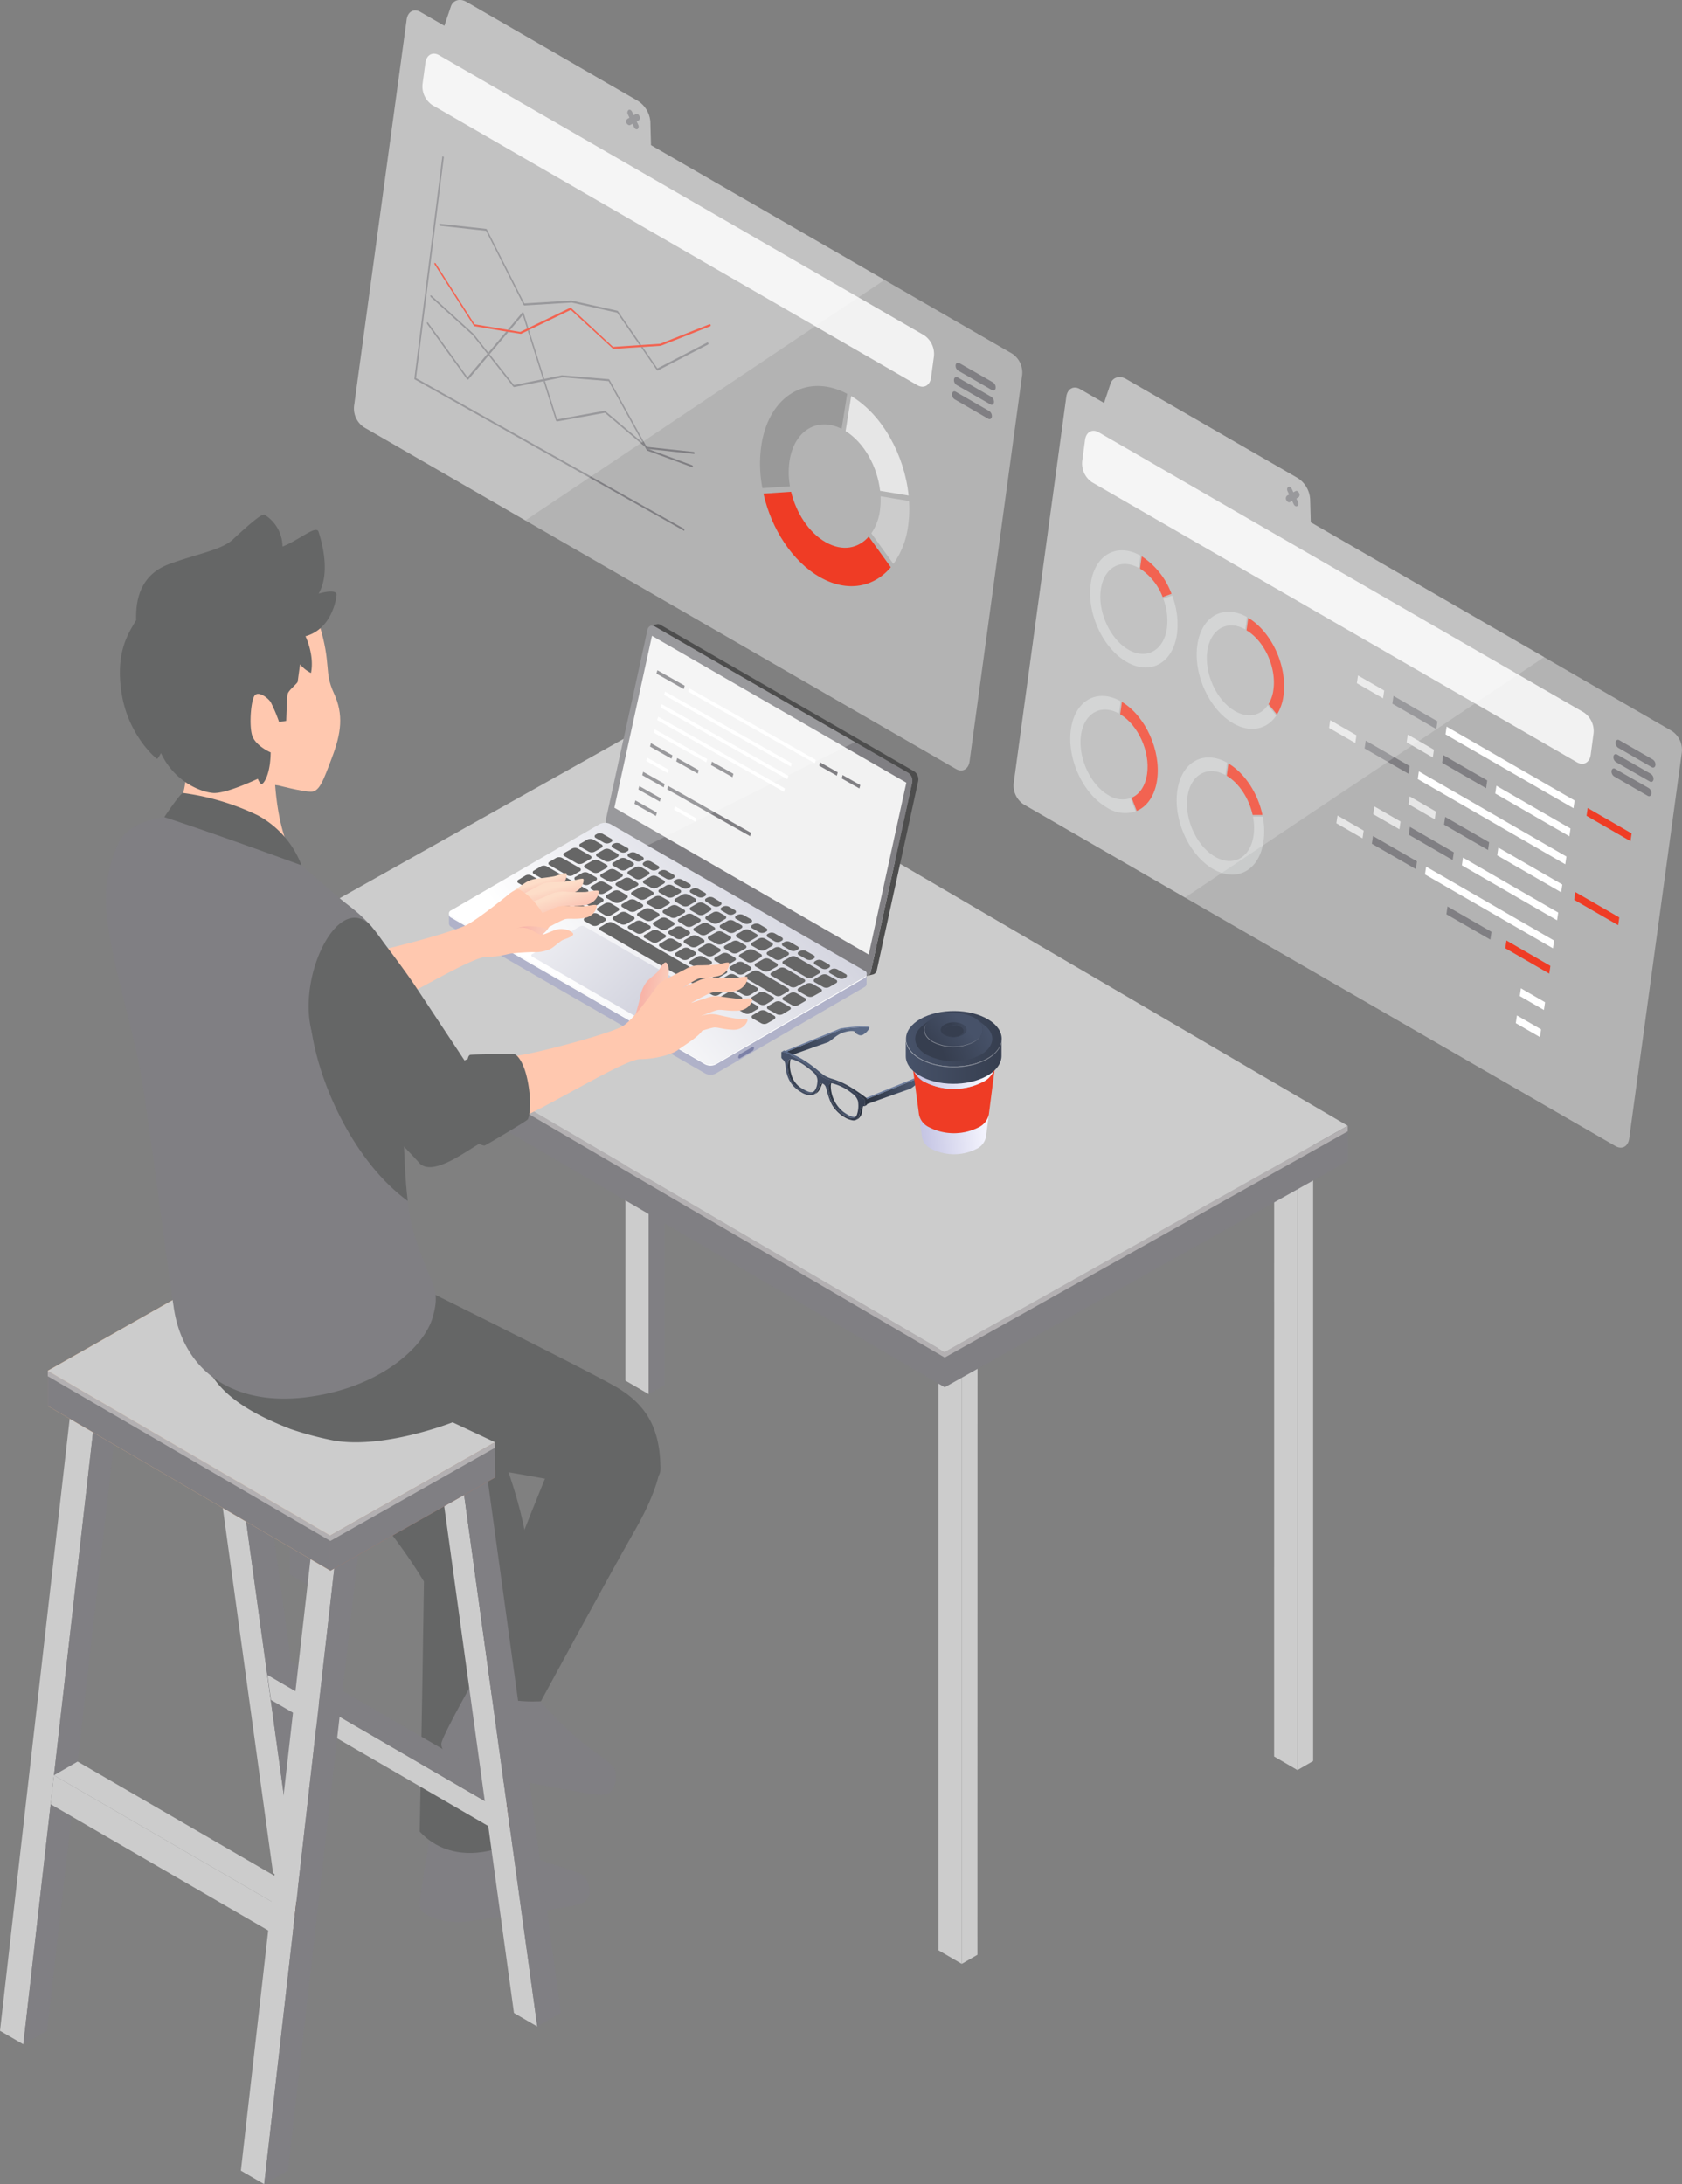 <svg xmlns="http://www.w3.org/2000/svg" xmlns:xlink="http://www.w3.org/1999/xlink" viewBox="0 0 398.02 516.83"><rect x="0" y="0" width="398.02" height="516.83" fill="#808080" stroke="none"/><defs><style>.cls-1{isolation:isolate;}.cls-2{fill:#b3b3b3;}.cls-3{fill:#ef3c25;}.cls-4{fill:#e6e6e6;}.cls-5{fill:#ccc;}.cls-6{fill:#999;}.cls-7{fill:#807f83;}.cls-8{fill:#f2f2f2;}.cls-11,.cls-49,.cls-9{fill:#fff;}.cls-9{opacity:0.2;}.cls-13,.cls-49,.cls-9{mix-blend-mode:overlay;}.cls-10{fill:#c9cbcb;}.cls-12{fill:#9c6854;}.cls-13{fill:#fffbf7;}.cls-13,.cls-49{opacity:0.4;}.cls-14{fill:#4d4d4d;}.cls-15{fill:#b0b2c9;}.cls-16{fill:#7c80a6;}.cls-17{fill:url(#linear-gradient);}.cls-18{fill:#666;}.cls-19{fill:url(#linear-gradient-2);}.cls-20{fill:#656666;}.cls-21{fill:#614135;}.cls-22{fill:#fcbb86;}.cls-23{fill:#eda468;}.cls-24{fill:#b57962;}.cls-25,.cls-26,.cls-27,.cls-28,.cls-29,.cls-30,.cls-31{fill-rule:evenodd;}.cls-25{fill:url(#linear-gradient-3);}.cls-26{fill:url(#linear-gradient-4);}.cls-27{fill:url(#linear-gradient-5);}.cls-28{fill:#ffc8af;}.cls-29{fill:url(#linear-gradient-6);}.cls-30{fill:url(#linear-gradient-7);}.cls-31{fill:url(#linear-gradient-8);}.cls-32{fill:#2c3340;}.cls-33{fill:url(#linear-gradient-9);}.cls-34{fill:url(#linear-gradient-10);}.cls-35{fill:#697a9c;}.cls-36{fill:url(#linear-gradient-11);}.cls-37{fill:url(#linear-gradient-12);}.cls-38{fill:url(#linear-gradient-13);}.cls-39{fill:url(#linear-gradient-14);}.cls-40{fill:url(#linear-gradient-15);}.cls-41{fill:url(#linear-gradient-16);}.cls-42{fill:url(#linear-gradient-17);}.cls-43{fill:url(#linear-gradient-18);}.cls-44{fill:url(#linear-gradient-19);}.cls-45{fill:url(#linear-gradient-20);}.cls-46{fill:#363e4f;}.cls-47{fill:url(#linear-gradient-21);}.cls-48{fill:url(#linear-gradient-22);}.cls-50{fill:url(#linear-gradient-23);}</style><linearGradient id="linear-gradient" x1="195.57" y1="238.52" x2="246.9" y2="197.55" gradientTransform="translate(-59.02)" gradientUnits="userSpaceOnUse"><stop offset="0" stop-color="#fff"/><stop offset="1" stop-color="#cecfdb"/></linearGradient><linearGradient id="linear-gradient-2" x1="177.06" y1="203.35" x2="215.48" y2="242.17" xlink:href="#linear-gradient"/><linearGradient id="linear-gradient-3" x1="3761.53" y1="208.89" x2="3760.55" y2="212.07" gradientTransform="matrix(-1, 0, 0, 1, 3888.64, 0)" gradientUnits="userSpaceOnUse"><stop offset="0" stop-color="#fdddc8"/><stop offset="1" stop-color="#f8b4a8"/></linearGradient><linearGradient id="linear-gradient-4" x1="3758.24" y1="210.23" x2="3756.69" y2="215.89" xlink:href="#linear-gradient-3"/><linearGradient id="linear-gradient-5" x1="3755.81" y1="211.48" x2="3753.33" y2="218.36" xlink:href="#linear-gradient-3"/><linearGradient id="linear-gradient-6" x1="3814.95" y1="232.34" x2="3832.92" y2="229.81" gradientTransform="matrix(-1, 0, 0, 1, 3888.64, 0)" gradientUnits="userSpaceOnUse"><stop offset="0" stop-color="#fbd1be"/><stop offset="1" stop-color="#f8b4a8"/></linearGradient><linearGradient id="linear-gradient-7" x1="3758.1" y1="222.41" x2="3765.44" y2="221.38" xlink:href="#linear-gradient-6"/><linearGradient id="linear-gradient-8" x1="3730.07" y1="236.01" x2="3736.48" y2="235.11" xlink:href="#linear-gradient-6"/><linearGradient id="linear-gradient-9" x1="3705.42" y1="260.63" x2="3705.76" y2="260.63" gradientTransform="matrix(-1, 0, 0, 1, 3910.4, 0)" gradientUnits="userSpaceOnUse"><stop offset="0" stop-color="#475269"/><stop offset="1" stop-color="#363e4f"/></linearGradient><linearGradient id="linear-gradient-10" x1="3688.37" y1="254.94" x2="3705.91" y2="260.32" gradientTransform="matrix(-1, 0, 0, 1, 3910.4, 0)" gradientUnits="userSpaceOnUse"><stop offset="0" stop-color="#5b6a87"/><stop offset="1" stop-color="#2c3340"/></linearGradient><linearGradient id="linear-gradient-11" x1="3724.8" y1="249.58" x2="3725.13" y2="249.58" xlink:href="#linear-gradient-9"/><linearGradient id="linear-gradient-12" x1="3707.74" y1="243.9" x2="3725.28" y2="249.27" xlink:href="#linear-gradient-10"/><linearGradient id="linear-gradient-13" x1="3717.55" y1="254.55" x2="3723.96" y2="254.55" xlink:href="#linear-gradient-10"/><linearGradient id="linear-gradient-14" x1="3707.65" y1="260.33" x2="3714.31" y2="260.33" xlink:href="#linear-gradient-10"/><linearGradient id="linear-gradient-15" x1="3723.04" y1="249.28" x2="3704.93" y2="261.13" xlink:href="#linear-gradient-10"/><linearGradient id="linear-gradient-16" x1="3719.78" y1="250.95" x2="3709.33" y2="265.42" xlink:href="#linear-gradient-9"/><linearGradient id="linear-gradient-17" x1="234.21" y1="267.36" x2="216.12" y2="268.93" gradientUnits="userSpaceOnUse"><stop offset="0" stop-color="#f7f7ff"/><stop offset="1" stop-color="#bebee0"/></linearGradient><linearGradient id="linear-gradient-18" x1="232.96" y1="252.98" x2="214.88" y2="254.54" xlink:href="#linear-gradient-17"/><linearGradient id="linear-gradient-19" x1="214.34" y1="245.8" x2="237.03" y2="245.8" gradientTransform="matrix(1, 0, 0, 1, 0, 0)" xlink:href="#linear-gradient-9"/><linearGradient id="linear-gradient-20" x1="227.62" y1="241.96" x2="220.06" y2="248.5" gradientTransform="matrix(1, 0, 0, 1, 0, 0)" xlink:href="#linear-gradient-9"/><linearGradient id="linear-gradient-21" x1="231.08" y1="241.79" x2="225.42" y2="243.73" gradientTransform="matrix(1, 0, 0, 1, 0, 0)" xlink:href="#linear-gradient-9"/><linearGradient id="linear-gradient-22" x1="233.34" y1="242.2" x2="222.2" y2="247.19" gradientTransform="matrix(1, 0, 0, 1, 0, 0)" xlink:href="#linear-gradient-9"/><linearGradient id="linear-gradient-23" x1="214.34" y1="251.11" x2="237.03" y2="251.11" gradientTransform="matrix(1, 0, 0, 1, 0, 0)" xlink:href="#linear-gradient-9"/></defs><title>developer-designer-sitting</title><g class="cls-1"><g id="Layer_2" data-name="Layer 2"><g id="OUR_WORK" data-name="OUR WORK"><path class="cls-2" d="M239.57,83.72a5.36,5.36,0,0,1,2.31,5l-12.44,91.42c-.26,1.89-1.71,2.7-3.24,1.81L86.1,101.09a5.36,5.36,0,0,1-2.31-5L96.23,4.65c.26-1.89,1.71-2.7,3.24-1.82l5.69,3.28,1.53-4.56c.51-1.52,2.16-2,3.69-1.1L151,23.92a6.43,6.43,0,0,1,2.88,4.9l.15,5.53Z"/><path class="cls-3" d="M187.2,116.37c1.2,5,4.22,9.7,8.2,11.94s7.69,1.49,10.17-1.33l5.22,7.24c-4,4.78-10.3,6-16.71,2.38-6.56-3.69-11.55-11.44-13.42-19.79Z"/><path class="cls-4" d="M201.42,93.71c7.37,4.41,12.64,14,13.59,23.55l-6.75-1.12c-.64-5.75-3.78-11.41-8.16-14.13Z"/><path class="cls-5" d="M215.11,118.55a29,29,0,0,1-.26,6.19,19.72,19.72,0,0,1-3.44,8.7l-5.22-7.24a12.34,12.34,0,0,0,2-5.2,18.38,18.38,0,0,0,.18-3.57Z"/><path class="cls-6" d="M200.47,93.18l-1.32,8.29c-5.72-2.88-11.18.39-12.31,7.53a18.76,18.76,0,0,0,.09,6.07l-6.52.44a30.48,30.48,0,0,1-.23-10.25C182,93.55,191.06,88.24,200.47,93.18Z"/><polygon class="cls-3" points="167.95 76.7 168.2 76.88 168.14 77.17 156.39 81.82 152.07 82.11 151.68 82.13 145.1 82.56 135.06 73.32 125.18 78.09 124.88 78.24 123.27 79.01 120.31 78.54 119.79 78.45 112.27 77.19 112.13 77.07 102.81 62.51 102.8 62.19 103.05 62.26 112.3 76.73 120.14 78.04 120.67 78.13 123.11 78.54 124.73 77.76 125.02 77.61 134.95 72.82 135.12 72.86 145.05 82.08 151.35 81.67 151.75 81.64 156.22 81.35 167.95 76.7"/><polygon class="cls-7" points="143.2 97.24 152.09 104.78 152.6 105.71 143.14 97.68 131.79 99.74 131.56 99.54 128.62 90.19 128.95 90.12 131.81 99.25 143.06 97.2 143.2 97.24"/><polygon class="cls-7" points="146.24 73.64 151.75 81.64 151.35 81.67 146.06 74 135.31 71.6 124.07 72.29 123.88 72.14 115.02 54.62 104.11 53.42 103.91 53.15 104.06 52.94 115.05 54.15 115.22 54.3 124.08 71.8 135.21 71.11 146.1 73.53 146.24 73.64"/><polygon class="cls-7" points="115.56 83.45 119.79 78.45 120.31 78.54 115.86 83.82 115.56 83.45"/><polygon class="cls-7" points="123.92 74.08 125.02 77.61 124.73 77.76 123.71 74.52 120.66 78.13 120.14 78.04 123.62 73.91 123.78 73.88 123.92 74.08"/><polygon class="cls-7" points="125.18 78.09 128.8 89.65 128.48 89.72 124.88 78.24 125.18 78.09"/><polygon class="cls-7" points="110.63 89.29 115.33 83.72 115.63 84.1 110.79 89.83 110.54 89.77 101.03 76.59 101.01 76.26 101.26 76.3 110.63 89.29"/><polygon class="cls-7" points="167.41 81.02 167.65 81.17 167.61 81.49 155.65 87.68 155.45 87.6 151.68 82.13 152.07 82.11 155.56 87.18 167.41 81.02"/><polygon class="cls-7" points="144.05 89.72 144.21 89.84 152.82 105.4 153.25 106.19 153.4 106.24 163.84 110.11 164.02 110.42 163.84 110.57 153.17 106.63 153.04 106.5 152.6 105.71 152.09 104.78 144.02 90.19 133.09 89.28 128.95 90.12 128.62 90.19 121.66 91.6 121.47 91.51 115.63 84.1 115.33 83.72 111.88 79.34 101.89 70.25 101.8 69.91 102.03 69.88 112.03 78.98 115.56 83.45 115.86 83.82 121.61 91.11 128.48 89.72 128.8 89.65 132.96 88.8 144.05 89.72"/><polygon class="cls-7" points="164.21 106.94 164.41 107.19 164.27 107.42 153.4 106.24 153.25 106.19 152.82 105.4 153.24 105.76 164.21 106.94"/><polygon class="cls-7" points="105.04 37.14 98.45 89.47 161.97 125.18 161.91 125.63 98.04 89.72 104.68 36.95 105.04 37.14"/><path class="cls-7" d="M148.71,29.56a.41.41,0,0,0,.45,0l.51-.27.35.77a1.05,1.05,0,0,0,.4.47.47.47,0,0,0,.47,0,.83.83,0,0,0,.14-1l-.36-.79.51-.27a.84.84,0,0,0,.14-1,1.09,1.09,0,0,0-.4-.48.5.5,0,0,0-.47,0l-.5.28-.36-.77a1,1,0,0,0-.39-.47.5.5,0,0,0-.47,0,.85.85,0,0,0-.14,1.06l.36.77-.5.28a.84.84,0,0,0-.15,1.06A1,1,0,0,0,148.71,29.56Z"/><path class="cls-8" d="M218.69,79.34,103.91,13.07c-1.54-.89-3-.08-3.24,1.8l-.68,5a5.36,5.36,0,0,0,2.31,5L217.08,91.15c1.53.88,3,.06,3.24-1.82l.68-5A5.35,5.35,0,0,0,218.69,79.34Z"/><path class="cls-7" d="M235,90.5l-8-4.59c-.4-.23-.79,0-.86.48a1.41,1.41,0,0,0,.61,1.32l8,4.6c.41.23.79,0,.85-.48A1.42,1.42,0,0,0,235,90.5Z"/><path class="cls-7" d="M234.1,97.28l-7.95-4.59c-.4-.23-.79,0-.86.48a1.41,1.41,0,0,0,.61,1.32l7.95,4.6c.41.23.79,0,.86-.48A1.42,1.42,0,0,0,234.1,97.28Z"/><path class="cls-7" d="M234.56,93.89l-7.95-4.59c-.4-.23-.79,0-.86.48a1.41,1.41,0,0,0,.61,1.32l8,4.59c.4.24.78,0,.85-.47A1.42,1.42,0,0,0,234.56,93.89Z"/><path class="cls-9" d="M154.07,34.35l-.15-5.53a6.43,6.43,0,0,0-2.88-4.9L110.38.45c-1.53-.89-3.18-.42-3.69,1.1l-1.53,4.56L99.47,2.83c-1.53-.88-3-.07-3.24,1.82L83.79,96.07a5.36,5.36,0,0,0,2.31,5l38.23,22.07,85-56.92Z"/><path class="cls-2" d="M395.67,173a5.38,5.38,0,0,1,2.31,5L385.53,269.4c-.25,1.88-1.7,2.69-3.24,1.8L242.2,190.32a5.36,5.36,0,0,1-2.32-5l12.45-91.43c.25-1.89,1.71-2.7,3.24-1.82l5.69,3.29,1.53-4.57c.51-1.51,2.15-2,3.69-1.1l40.66,23.47a6.39,6.39,0,0,1,2.87,4.9l.16,5.53Z"/><path class="cls-3" d="M270.17,131.64a18,18,0,0,1,7.05,8.87l-2.09.78a13.84,13.84,0,0,0-5.36-6.73Z"/><path class="cls-10" d="M269.87,131.47l-.39,2.92c-4.28-2.37-8.29-.08-9,5.17s2.2,11.66,6.52,14.16,8.42.2,9.14-5.11a14.66,14.66,0,0,0-.86-6.92l2.09-.77a19.05,19.05,0,0,1,1.15,9.06c-.94,6.92-6.28,9.9-11.91,6.65s-9.45-11.51-8.51-18.44S264.29,128.35,269.87,131.47Z"/><path class="cls-10" d="M265.18,165.92l-.39,2.92c-4.28-2.36-8.29-.07-9,5.18s2.2,11.66,6.52,14.15a6.09,6.09,0,0,0,5.21.7l1.22,3.12a7.92,7.92,0,0,1-6.82-.91c-5.64-3.25-9.45-11.51-8.51-18.43S259.6,162.81,265.18,165.92Z"/><path class="cls-3" d="M265.48,166.09c5.56,3.32,9.28,11.48,8.35,18.35-.52,3.8-2.36,6.39-4.84,7.45l-1.21-3.12c1.89-.81,3.28-2.81,3.67-5.71.72-5.25-2.13-11.49-6.37-14.05Z"/><path class="cls-3" d="M290.69,180.65c3.94,2.35,7,7.16,8.05,12.19h-2.32c-.84-3.83-3.13-7.47-6.13-9.27Z"/><path class="cls-10" d="M290.38,180.47l-.39,2.92c-4.27-2.35-8.28-.07-9,5.19s2.19,11.64,6.52,14.14,8.42.22,9.14-5.1a13.36,13.36,0,0,0-.15-4.36h2.31A17.67,17.67,0,0,1,299,199c-.94,6.93-6.28,9.9-11.92,6.64s-9.44-11.5-8.5-18.42S284.81,177.36,290.38,180.47Z"/><path class="cls-10" d="M295.07,146l-.39,2.92c-4.27-2.37-8.28-.07-9,5.18s2.19,11.65,6.52,14.15c3.11,1.8,6.11,1.12,7.81-1.39l2,2.46c-2.2,3.29-6.12,4.19-10.19,1.84-5.64-3.26-9.44-11.51-8.5-18.43S289.5,142.91,295.07,146Z"/><path class="cls-3" d="M295.38,146.2c5.55,3.31,9.28,11.47,8.35,18.34a11.43,11.43,0,0,1-1.55,4.54l-2-2.47a8.84,8.84,0,0,0,1.16-3.45c.72-5.25-2.13-11.5-6.37-14Z"/><polygon class="cls-3" points="375.7 191.2 375.43 193.04 385.83 199.04 386.1 197.21 375.7 191.2"/><polygon class="cls-3" points="372.78 211.08 372.51 212.92 382.92 218.93 383.18 217.09 372.78 211.08"/><polygon class="cls-3" points="356.48 222.55 356.21 224.38 366.61 230.39 366.88 228.56 356.48 222.55"/><polygon class="cls-7" points="329.75 164.67 329.48 166.51 339.88 172.52 340.15 170.68 329.75 164.67"/><polygon class="cls-4" points="321.35 159.83 321.08 161.66 327.28 165.24 327.55 163.4 321.35 159.83"/><polygon class="cls-11" points="335.75 182.52 335.49 184.35 370.4 204.51 370.67 202.68 335.75 182.52"/><polygon class="cls-7" points="341.53 178.67 341.26 180.5 351.66 186.51 351.93 184.67 341.53 178.67"/><polygon class="cls-11" points="354.1 185.93 353.83 187.76 371.37 197.89 371.64 196.05 354.1 185.93"/><polygon class="cls-11" points="342.32 171.94 342.06 173.77 372.34 191.25 372.61 189.42 342.32 171.94"/><polygon class="cls-7" points="323.18 175.26 322.91 177.1 333.31 183.1 333.58 181.27 323.18 175.26"/><polygon class="cls-4" points="333.13 173.82 332.86 175.65 339.05 179.23 339.32 177.4 333.13 173.82"/><polygon class="cls-4" points="314.78 170.41 314.51 172.25 320.71 175.82 320.98 173.99 314.78 170.41"/><polygon class="cls-7" points="324.9 197.82 324.63 199.65 335.03 205.65 335.3 203.82 324.9 197.82"/><polygon class="cls-7" points="333.63 195.67 333.36 197.51 343.75 203.51 344.02 201.68 333.63 195.67"/><polygon class="cls-7" points="341.98 193.3 341.71 195.13 352.12 201.14 352.38 199.31 341.98 193.3"/><polygon class="cls-4" points="333.58 188.45 333.31 190.29 339.51 193.87 339.78 192.03 333.58 188.45"/><polygon class="cls-11" points="354.56 200.56 354.29 202.4 369.43 211.14 369.7 209.3 354.56 200.56"/><polygon class="cls-4" points="325.22 190.82 324.96 192.66 331.15 196.23 331.42 194.4 325.22 190.82"/><polygon class="cls-11" points="346.2 202.93 345.93 204.76 368.46 217.77 368.73 215.94 346.2 202.93"/><polygon class="cls-11" points="337.47 205.07 337.2 206.91 367.49 224.4 367.75 222.56 337.47 205.07"/><polygon class="cls-7" points="342.53 214.5 342.27 216.34 352.67 222.34 352.94 220.5 342.53 214.5"/><polygon class="cls-4" points="316.5 192.97 316.23 194.8 322.42 198.38 322.69 196.54 316.5 192.97"/><polygon class="cls-11" points="359.9 233.86 359.63 235.69 365.35 238.99 365.62 237.16 359.9 233.86"/><polygon class="cls-11" points="358.96 240.28 358.69 242.11 364.41 245.41 364.68 243.58 358.96 240.28"/><path class="cls-7" d="M304.8,118.79a.45.45,0,0,0,.46,0l.5-.27.36.76a1,1,0,0,0,.4.47.45.45,0,0,0,.46,0c.28-.15.34-.63.15-1l-.36-.78.5-.28a.83.83,0,0,0,.15-1,1.07,1.07,0,0,0-.41-.47.43.43,0,0,0-.46,0l-.5.27-.36-.77a1,1,0,0,0-.4-.47.45.45,0,0,0-.46,0c-.27.15-.33.62-.14,1l.36.77-.51.28a.86.86,0,0,0-.14,1.06A1.05,1.05,0,0,0,304.8,118.79Z"/><path class="cls-8" d="M374.78,168.57,260,102.3c-1.53-.89-3-.08-3.24,1.81l-.67,5a5.35,5.35,0,0,0,2.31,5l114.78,66.27c1.53.88,3,.06,3.24-1.82l.67-5A5.32,5.32,0,0,0,374.78,168.57Z"/><path class="cls-7" d="M391.12,179.73l-7.95-4.59c-.4-.23-.79,0-.86.48a1.43,1.43,0,0,0,.61,1.33l7.95,4.59c.41.23.79,0,.86-.48A1.42,1.42,0,0,0,391.12,179.73Z"/><path class="cls-7" d="M390.2,186.51l-8-4.59c-.4-.23-.78,0-.85.48a1.4,1.4,0,0,0,.61,1.32l7.95,4.6c.41.23.79,0,.86-.48A1.44,1.44,0,0,0,390.2,186.51Z"/><path class="cls-7" d="M390.66,183.13l-8-4.6c-.41-.23-.79,0-.86.48a1.42,1.42,0,0,0,.61,1.33l8,4.59c.41.23.79,0,.86-.48A1.4,1.4,0,0,0,390.66,183.13Z"/><path class="cls-9" d="M310.17,123.58l-.16-5.53a6.39,6.39,0,0,0-2.87-4.9L266.48,89.68c-1.54-.89-3.18-.41-3.69,1.1l-1.53,4.57-5.69-3.29c-1.53-.88-3-.07-3.24,1.82l-12.45,91.43a5.36,5.36,0,0,0,2.32,5l38.23,22.07,85-56.91Z"/><g class="cls-1"><polygon class="cls-5" points="307.02 418.84 301.5 415.63 301.51 271.92 307.04 275.13 307.02 418.84"/><polygon class="cls-5" points="227.59 464.7 222.07 461.49 222.07 313.52 227.59 316.73 227.59 464.7"/><polygon class="cls-12" points="227.59 316.73 222.07 313.52 305.2 265.53 310.73 268.74 227.59 316.73"/><polygon class="cls-5" points="310.73 268.74 310.73 416.7 307.02 418.84 307.04 275.13 231.31 318.85 231.29 462.56 227.59 464.7 227.59 316.73 310.73 268.74"/></g><g class="cls-1"><polygon class="cls-5" points="153.52 329.9 148 326.69 148.01 182.98 153.53 186.19 153.52 329.9"/><polygon class="cls-7" points="74.09 375.76 68.57 372.55 68.57 224.59 74.09 227.79 74.09 375.76"/><polygon class="cls-12" points="74.09 227.79 68.57 224.59 151.7 176.59 157.22 179.8 74.09 227.79"/><polygon class="cls-7" points="157.22 179.8 157.22 327.76 153.52 329.9 153.53 186.19 77.8 229.91 77.79 373.62 74.09 375.76 74.09 227.79 157.22 179.8"/></g><polygon class="cls-7" points="59.8 224.09 59.8 232.43 223.55 328.26 223.55 319.93 59.8 224.09"/><polygon class="cls-5" points="59.8 224.09 223.55 319.93 318.93 266.4 155.18 170.56 59.8 224.09"/><polygon class="cls-7" points="223.55 319.93 223.55 328.26 318.93 274.74 318.93 266.4 223.55 319.93"/><polygon class="cls-13" points="318.93 266.4 318.93 267.7 223.55 321.23 59.8 225.39 59.8 224.09 223.55 319.93 318.93 266.4"/><path class="cls-14" d="M216.34,182.53l-60.09-34.7a1.07,1.07,0,0,0-.78-.13l-1.43.36a1,1,0,0,1,.79.13l60.09,34.69a2.29,2.29,0,0,1,.92,2.35l-9.77,44.69a1.24,1.24,0,0,1-.84,1l1.42-.36a1.23,1.23,0,0,0,.84-1l9.78-44.68A2.3,2.3,0,0,0,216.34,182.53Z"/><path class="cls-7" d="M214.92,182.88l-60.09-34.69c-.7-.41-1.44,0-1.63.87l-9.78,44.69a2.3,2.3,0,0,0,.93,2.35l60.09,34.69c.7.41,1.44,0,1.63-.87l9.77-44.69A2.29,2.29,0,0,0,214.92,182.88Z"/><polygon class="cls-8" points="154.28 150.45 145.38 191.13 205.57 225.88 214.47 185.2 154.28 150.45"/><polygon class="cls-7" points="162.02 162.25 161.8 163.05 155.34 159.4 155.56 158.6 162.02 162.25"/><polygon class="cls-7" points="198.24 182.75 198.02 183.55 193.84 181.18 194.05 180.38 198.24 182.75"/><polygon class="cls-7" points="203.58 185.77 203.36 186.57 199.18 184.2 199.39 183.4 203.58 185.77"/><polygon class="cls-11" points="167.35 179.6 167.13 180.4 154.71 173.37 154.93 172.57 167.35 179.6"/><polygon class="cls-7" points="173.55 183.1 173.33 183.9 168.25 181.03 168.46 180.23 173.55 183.1"/><polygon class="cls-7" points="159.12 178.73 158.9 179.53 153.82 176.65 154.03 175.85 159.12 178.73"/><polygon class="cls-7" points="155.44 192.27 155.22 193.08 150.14 190.2 150.35 189.4 155.44 192.27"/><polygon class="cls-7" points="156.36 188.89 156.14 189.69 151.06 186.81 151.28 186.01 156.36 188.89"/><polygon class="cls-7" points="157.28 185.5 157.06 186.31 151.98 183.43 152.19 182.63 157.28 185.5"/><polygon class="cls-11" points="158.2 182.12 157.98 182.92 152.9 180.04 153.11 179.25 158.2 182.12"/><polygon class="cls-11" points="164.81 193.67 164.59 194.47 159.51 191.59 159.72 190.79 164.81 193.67"/><polygon class="cls-7" points="177.73 197.07 177.51 197.87 157.88 186.77 158.1 185.97 177.73 197.07"/><polygon class="cls-7" points="165.34 182.25 165.12 183.05 160.03 180.17 160.25 179.37 165.34 182.25"/><polygon class="cls-11" points="185.74 186.57 185.52 187.36 155.52 170.39 155.74 169.59 185.74 186.57"/><polygon class="cls-11" points="186.55 183.58 186.33 184.38 156.33 167.41 156.55 166.61 186.55 183.58"/><polygon class="cls-11" points="187.36 180.6 187.14 181.4 157.14 164.43 157.36 163.63 187.36 180.6"/><polygon class="cls-11" points="193.05 179.81 192.83 180.61 162.84 163.64 163.05 162.84 193.05 179.81"/><path class="cls-9" d="M154.83,148.19c-.7-.41-1.44,0-1.63.87l-9.78,44.69a2.3,2.3,0,0,0,.93,2.35l7.79,4.5,50.19-25Z"/><g class="cls-1"><path class="cls-15" d="M204.55,231.15l-35.13,20.41a2.8,2.8,0,0,1-2.55,0l-60.09-34.69a.89.89,0,0,1-.53-.74c0,.81,0,1.63,0,2.44a.93.93,0,0,0,.53.75L166.86,254a2.83,2.83,0,0,0,2.55,0l35.13-20.42a.87.87,0,0,0,.52-.73c0-.82,0-1.63,0-2.45A.92.92,0,0,1,204.55,231.15Z"/><path class="cls-16" d="M178,247.77l-2.88,1.67a.91.91,0,0,0-.42.72c0,.26.19.37.42.23l2.89-1.66a.92.92,0,0,0,.41-.72C178.42,247.75,178.23,247.64,178,247.77Z"/><path class="cls-11" d="M204.55,231.15l-35.13,20.41a2.8,2.8,0,0,1-2.55,0l-60.09-34.69a.89.89,0,0,1-.53-.74v.33a.87.87,0,0,0,.52.7l60.09,34.7a2.83,2.83,0,0,0,2.55,0l35.13-20.42a.87.87,0,0,0,.52-.73v-.26A.89.89,0,0,1,204.55,231.15Z"/><path class="cls-17" d="M204.54,229.67,144.45,195a2.8,2.8,0,0,0-2.55,0l-35.13,20.41a.78.78,0,0,0,0,1.48l60.09,34.69a2.8,2.8,0,0,0,2.55,0l35.13-20.41A.78.78,0,0,0,204.54,229.67Z"/></g><path class="cls-18" d="M178.88,228.75l1.72,1a1.51,1.51,0,0,0,1.4,0l1.78-1a.44.44,0,0,0,0-.82l-1.72-1a1.57,1.57,0,0,0-1.4,0l-1.78,1A.43.43,0,0,0,178.88,228.75Z"/><path class="cls-18" d="M174.24,217.47l1.79,1a1.57,1.57,0,0,0,1.4,0l.26-.15a.43.43,0,0,0,0-.81l-1.79-1a1.57,1.57,0,0,0-1.4,0l-.26.15A.43.43,0,0,0,174.24,217.47Z"/><path class="cls-18" d="M178.05,219.68l1.58.91a1.57,1.57,0,0,0,1.4,0l.26-.15a.43.43,0,0,0,0-.81l-1.58-.92a1.59,1.59,0,0,0-1.41,0l-.26.15A.44.44,0,0,0,178.05,219.68Z"/><path class="cls-18" d="M181.66,221.76l1.65,1a1.57,1.57,0,0,0,1.4,0l.26-.15a.43.43,0,0,0,0-.81l-1.66-.95a1.51,1.51,0,0,0-1.4,0l-.26.15A.43.43,0,0,0,181.66,221.76Z"/><path class="cls-18" d="M179,221l-1.59-.92a1.57,1.57,0,0,0-1.4,0l-1.59.92a.43.43,0,0,0,0,.81l1.59.92a1.55,1.55,0,0,0,1.39,0l1.59-.92A.43.43,0,0,0,179,221Z"/><path class="cls-18" d="M182.66,223.09l-1.65-1a1.57,1.57,0,0,0-1.4,0l-1.59.93a.43.43,0,0,0,0,.81l1.65.95a1.57,1.57,0,0,0,1.4,0l1.59-.92A.43.43,0,0,0,182.66,223.09Z"/><path class="cls-18" d="M185.33,223.88l1.72,1a1.51,1.51,0,0,0,1.4,0l.26-.15a.43.43,0,0,0,0-.81l-1.72-1a1.51,1.51,0,0,0-1.4,0l-.26.15A.43.43,0,0,0,185.33,223.88Z"/><path class="cls-18" d="M171.59,224.54l1.59.92a1.57,1.57,0,0,0,1.4,0l1.78-1c.38-.22.38-.58,0-.81l-1.58-.91a1.57,1.57,0,0,0-1.4,0l-1.78,1A.43.43,0,0,0,171.59,224.54Z"/><path class="cls-18" d="M165.47,225.16l1.8,1a1.57,1.57,0,0,0,1.4,0l1.57-.92a.43.43,0,0,0,0-.81l-1.8-1a1.51,1.51,0,0,0-1.4,0l-1.57.91A.43.43,0,0,0,165.47,225.16Z"/><path class="cls-18" d="M184.82,227l1.59-.92a.43.43,0,0,0,0-.81l-1.71-1a1.51,1.51,0,0,0-1.4,0l-1.59.92a.43.43,0,0,0,0,.81l1.71,1A1.51,1.51,0,0,0,184.82,227Z"/><path class="cls-18" d="M189.08,226l1.79,1a1.54,1.54,0,0,0,1.4,0l.26-.16c.38-.22.38-.58,0-.81l-1.79-1a1.57,1.57,0,0,0-1.4,0l-.26.15A.43.43,0,0,0,189.08,226Z"/><path class="cls-18" d="M180,226.55a.44.44,0,0,0,0-.82l-1.65-.95a1.57,1.57,0,0,0-1.4,0l-1.78,1c-.39.22-.39.58,0,.81l1.65,1a1.57,1.57,0,0,0,1.4,0Z"/><path class="cls-18" d="M169.29,227.36l1.58.92a1.57,1.57,0,0,0,1.4,0l1.58-.92c.38-.22.38-.58,0-.81l-1.58-.91a1.57,1.57,0,0,0-1.4,0l-1.58.91A.43.43,0,0,0,169.29,227.36Z"/><path class="cls-18" d="M192.89,228.24l1.58.92a1.57,1.57,0,0,0,1.4,0l.26-.15c.39-.23.39-.59,0-.81l-1.58-.92a1.57,1.57,0,0,0-1.4,0l-.26.15C192.5,227.66,192.5,228,192.89,228.24Z"/><path class="cls-18" d="M163.36,228.18l1.8,1a1.57,1.57,0,0,0,1.4,0l1.64-1a.43.43,0,0,0,0-.81l-1.79-1a1.57,1.57,0,0,0-1.4,0l-1.64,1A.44.44,0,0,0,163.36,228.18Z"/><path class="cls-18" d="M172.9,229.45l1.65,1a1.54,1.54,0,0,0,1.4,0l1.57-.91c.39-.23.39-.59,0-.81l-1.65-1a1.57,1.57,0,0,0-1.4,0l-1.58.92C172.51,228.86,172.51,229.22,172.9,229.45Z"/><path class="cls-18" d="M192.24,231.27l1.59-.92a.44.44,0,0,0,0-.82l-5.4-3.11a1.51,1.51,0,0,0-1.4,0l-1.59.92a.43.43,0,0,0,0,.81l5.4,3.12A1.55,1.55,0,0,0,192.24,231.27Z"/><path class="cls-18" d="M167.18,230.38l1.58.91a1.53,1.53,0,0,0,1.41,0l1.64-.95a.43.43,0,0,0,0-.81l-1.58-.92a1.57,1.57,0,0,0-1.4,0l-1.65,1A.43.43,0,0,0,167.18,230.38Z"/><path class="cls-18" d="M200.12,230.5l-2-1.14a1.57,1.57,0,0,0-1.4,0l-.26.15a.44.44,0,0,0,0,.82l2,1.13a1.57,1.57,0,0,0,1.4,0l.26-.15A.43.43,0,0,0,200.12,230.5Z"/><path class="cls-18" d="M188.45,233.47l1.78-1a.42.42,0,0,0,0-.8l-4.43-2.56a1.56,1.56,0,0,0-1.41,0l-1.78,1a.43.43,0,0,0,0,.81l4.43,2.56A1.57,1.57,0,0,0,188.45,233.47Z"/><path class="cls-18" d="M197.82,231.84l-2-1.14a1.57,1.57,0,0,0-1.4,0l-1.59.92a.44.44,0,0,0,0,.82l2,1.13a1.57,1.57,0,0,0,1.4,0l1.59-.92A.43.43,0,0,0,197.82,231.84Z"/><path class="cls-18" d="M170.79,232.46l5.24,3a1.59,1.59,0,0,0,1.41,0l1.64-1a.43.43,0,0,0,0-.81l-5.24-3a1.51,1.51,0,0,0-1.4,0l-1.65,1A.43.43,0,0,0,170.79,232.46Z"/><path class="cls-18" d="M184.87,235.55l1.57-.91c.39-.23.39-.59,0-.81l-6.9-4a1.51,1.51,0,0,0-1.4,0l-1.57.91a.43.43,0,0,0,0,.81l6.9,4A1.51,1.51,0,0,0,184.87,235.55Z"/><path class="cls-18" d="M194.22,233.93l-2-1.14a1.57,1.57,0,0,0-1.4,0l-1.78,1a.43.43,0,0,0,0,.81l2,1.13a1.57,1.57,0,0,0,1.4,0l1.78-1A.43.43,0,0,0,194.22,233.93Z"/><path class="cls-18" d="M175.42,235.85l-1.8-1a1.51,1.51,0,0,0-1.4,0l-1.64.95a.43.43,0,0,0,0,.81l1.8,1a1.57,1.57,0,0,0,1.4,0l1.63-1A.43.43,0,0,0,175.42,235.85Z"/><path class="cls-18" d="M178.06,236.66l1.76,1a1.57,1.57,0,0,0,1.4,0l1.64-1a.43.43,0,0,0,0-.81l-1.76-1a1.56,1.56,0,0,0-1.41,0l-1.64,1A.43.43,0,0,0,178.06,236.66Z"/><path class="cls-18" d="M190.43,236.13l-2-1.14a1.59,1.59,0,0,0-1.41,0l-1.57.92a.43.43,0,0,0,0,.81l2,1.14a1.54,1.54,0,0,0,1.4,0l1.57-.91A.43.43,0,0,0,190.43,236.13Z"/><path class="cls-18" d="M186.84,238.21l-2-1.13a1.57,1.57,0,0,0-1.4,0l-1.64.95a.43.43,0,0,0,0,.82l2,1.13a1.57,1.57,0,0,0,1.4,0l1.64-1C187.23,238.8,187.23,238.44,186.84,238.21Z"/><path class="cls-18" d="M183.19,240.34l-2-1.14a1.57,1.57,0,0,0-1.4,0l-1.64,1a.43.43,0,0,0,0,.81l2,1.14a1.54,1.54,0,0,0,1.4,0l1.63-.94C183.58,240.92,183.58,240.56,183.19,240.34Z"/><path class="cls-18" d="M179.2,238l-1.75-1a1.53,1.53,0,0,0-1.41,0l-1.63.95a.43.43,0,0,0,0,.81l1.76,1a1.51,1.51,0,0,0,1.4,0l1.64-.95C179.59,238.62,179.59,238.26,179.2,238Z"/><path class="cls-18" d="M171.6,233.64l-1.43-.82a1.57,1.57,0,0,0-1.4,0l-1.63,1a.43.43,0,0,0,0,.81l1.42.82a1.59,1.59,0,0,0,1.41,0l1.63-1A.43.43,0,0,0,171.6,233.64Z"/><path class="cls-18" d="M168.15,231.65l-1.59-.91a1.51,1.51,0,0,0-1.4,0l-1.63.94a.44.44,0,0,0,0,.82l1.59.91a1.51,1.51,0,0,0,1.4,0l1.63-.95A.43.43,0,0,0,168.15,231.65Z"/><path class="cls-18" d="M151,216.79l1.8,1a1.57,1.57,0,0,0,1.4,0l1.57-.91a.44.44,0,0,0,0-.82l-1.79-1a1.59,1.59,0,0,0-1.41,0L151,216A.43.43,0,0,0,151,216.79Z"/><path class="cls-18" d="M134.1,210.47a.44.44,0,0,0,0,.82l1.8,1a1.57,1.57,0,0,0,1.4,0l1.64-1a.43.43,0,0,0,0-.81l-1.8-1a1.57,1.57,0,0,0-1.4,0Z"/><path class="cls-18" d="M130,204.69l4.18,2.41a1.57,1.57,0,0,0,1.4,0l1.58-.91a.43.43,0,0,0,0-.81L133,203a1.57,1.57,0,0,0-1.4,0l-1.57.92A.43.43,0,0,0,130,204.69Z"/><path class="cls-18" d="M133.59,202.6l2.9,1.68a1.59,1.59,0,0,0,1.41,0l1.78-1a.44.44,0,0,0,0-.82l-2.9-1.67a1.57,1.57,0,0,0-1.4,0l-1.78,1A.43.43,0,0,0,133.59,202.6Z"/><path class="cls-18" d="M128.34,208.67l-2.6-1.5a1.51,1.51,0,0,0-1.4,0l-1.63,1a.43.43,0,0,0,0,.81l2.6,1.5a1.57,1.57,0,0,0,1.4,0l1.63-1A.43.43,0,0,0,128.34,208.67Z"/><path class="cls-18" d="M145,200.58l1.79,1a1.51,1.51,0,0,0,1.4,0l.26-.15a.43.43,0,0,0,0-.81l-1.79-1a1.57,1.57,0,0,0-1.4,0l-.26.15A.43.43,0,0,0,145,200.58Z"/><path class="cls-18" d="M146.12,202l-1.79-1a1.51,1.51,0,0,0-1.4,0l-1.59.92a.43.43,0,0,0,0,.81l1.79,1a1.54,1.54,0,0,0,1.4,0l1.59-.93A.43.43,0,0,0,146.12,202Z"/><path class="cls-18" d="M140.29,203.6l-1.78,1a.43.43,0,0,0,0,.81l1.79,1a1.54,1.54,0,0,0,1.4,0l1.78-1a.43.43,0,0,0,0-.81l-1.8-1A1.57,1.57,0,0,0,140.29,203.6Z"/><path class="cls-18" d="M148.79,202.78l1.58.92a1.57,1.57,0,0,0,1.4,0l.27-.15a.44.44,0,0,0,0-.82l-1.58-.91a1.59,1.59,0,0,0-1.41,0l-.26.15A.43.43,0,0,0,148.79,202.78Z"/><path class="cls-18" d="M152.4,204.87l1.65.95a1.57,1.57,0,0,0,1.4,0l.26-.15a.43.43,0,0,0,0-.81l-1.66-1a1.57,1.57,0,0,0-1.4,0l-.26.16C152,204.28,152,204.64,152.4,204.87Z"/><path class="cls-18" d="M156.07,207l1.63.94a1.57,1.57,0,0,0,1.4,0l.26-.15a.43.43,0,0,0,0-.82l-1.63-.94a1.54,1.54,0,0,0-1.4,0l-.26.15A.43.43,0,0,0,156.07,207Z"/><path class="cls-18" d="M159.72,209.1l1.8,1a1.57,1.57,0,0,0,1.4,0l.26-.15a.43.43,0,0,0,0-.81l-1.8-1a1.57,1.57,0,0,0-1.4,0l-.26.16A.43.43,0,0,0,159.72,209.1Z"/><path class="cls-18" d="M160.87,210.51l-1.79-1a1.57,1.57,0,0,0-1.4,0l-1.59.93c-.38.22-.38.58,0,.81l1.79,1a1.57,1.57,0,0,0,1.4,0l1.59-.92A.43.43,0,0,0,160.87,210.51Z"/><path class="cls-18" d="M157.05,208.3l-1.62-.94a1.57,1.57,0,0,0-1.4,0l-1.59.93a.43.43,0,0,0,0,.81l1.63.94a1.57,1.57,0,0,0,1.4,0l1.59-.93C157.44,208.89,157.44,208.53,157.05,208.3Z"/><path class="cls-18" d="M153.41,206.2l-1.66-1a1.57,1.57,0,0,0-1.4,0l-1.59.92a.44.44,0,0,0,0,.82l1.65,1a1.57,1.57,0,0,0,1.4,0l1.59-.92A.43.43,0,0,0,153.41,206.2Z"/><path class="cls-18" d="M149.73,204.07l-1.59-.91a1.57,1.57,0,0,0-1.4,0l-1.58.92a.43.43,0,0,0,0,.81l1.58.92a1.57,1.57,0,0,0,1.4,0l1.59-.93C150.12,204.66,150.11,204.3,149.73,204.07Z"/><path class="cls-18" d="M147.09,206.72l-1.58-.92a1.57,1.57,0,0,0-1.4,0l-1.78,1a.43.43,0,0,0,0,.81l1.59.92a1.57,1.57,0,0,0,1.4,0l1.78-1A.43.43,0,0,0,147.09,206.72Z"/><path class="cls-18" d="M136.21,207.46a.43.43,0,0,0,0,.81l1.8,1a1.51,1.51,0,0,0,1.4,0l1.57-.91a.43.43,0,0,0,0-.81l-1.79-1a1.57,1.57,0,0,0-1.4,0Z"/><path class="cls-18" d="M126.36,206.81l5.72,3.31a1.57,1.57,0,0,0,1.4,0l1.65-1a.43.43,0,0,0,0-.81L129.39,205a1.57,1.57,0,0,0-1.4,0l-1.64,1A.43.43,0,0,0,126.36,206.81Z"/><path class="cls-18" d="M140,209.66a.43.43,0,0,0,0,.81l1.58.92a1.57,1.57,0,0,0,1.4,0l1.58-.92a.43.43,0,0,0,0-.81l-1.58-.91a1.51,1.51,0,0,0-1.4,0Z"/><path class="cls-18" d="M172.75,221.53l-1.8-1a1.49,1.49,0,0,0-1.39,0l-1.78,1a.43.43,0,0,0,0,.81l1.79,1a1.57,1.57,0,0,0,1.4,0l1.78-1A.43.43,0,0,0,172.75,221.53Z"/><path class="cls-18" d="M163.54,211.3l1.59.91a1.54,1.54,0,0,0,1.4,0l.26-.16a.43.43,0,0,0,0-.81l-1.58-.91a1.51,1.51,0,0,0-1.4,0l-.27.15A.43.43,0,0,0,163.54,211.3Z"/><path class="cls-18" d="M167.15,213.38l1.65,1a1.57,1.57,0,0,0,1.4,0l.26-.16c.39-.22.38-.58,0-.81l-1.66-1a1.57,1.57,0,0,0-1.4,0l-.26.15A.43.43,0,0,0,167.15,213.38Z"/><path class="cls-18" d="M168.15,214.71l-1.65-1a1.51,1.51,0,0,0-1.4,0l-1.59.92a.43.43,0,0,0,0,.81l1.65.95a1.54,1.54,0,0,0,1.4,0l1.59-.93A.43.43,0,0,0,168.15,214.71Z"/><path class="cls-18" d="M165.52,217.36l-1.65-1a1.54,1.54,0,0,0-1.4,0l-1.78,1a.43.43,0,0,0,0,.81l1.65,1a1.59,1.59,0,0,0,1.41,0l1.78-1A.43.43,0,0,0,165.52,217.36Z"/><path class="cls-18" d="M170.82,215.51l1.39.8a1.57,1.57,0,0,0,1.4,0l.26-.16a.43.43,0,0,0,0-.81l-1.39-.8a1.57,1.57,0,0,0-1.4,0l-.26.15A.44.44,0,0,0,170.82,215.51Z"/><path class="cls-18" d="M171.57,216.68l-1.39-.8a1.57,1.57,0,0,0-1.4,0l-1.59.92a.43.43,0,0,0,0,.81l1.38.81a1.57,1.57,0,0,0,1.4,0l1.59-.93A.43.43,0,0,0,171.57,216.68Z"/><path class="cls-18" d="M168.93,219.33l-1.39-.8a1.52,1.52,0,0,0-1.39,0l-1.79,1a.43.43,0,0,0,0,.81l1.38.8a1.53,1.53,0,0,0,1.41,0l1.78-1A.43.43,0,0,0,168.93,219.33Z"/><path class="cls-18" d="M150.77,208.84l-1.65-1a1.57,1.57,0,0,0-1.4,0l-1.78,1c-.39.23-.39.59,0,.81l1.66,1a1.57,1.57,0,0,0,1.4,0l1.78-1C151.16,209.43,151.16,209.07,150.77,208.84Z"/><path class="cls-18" d="M154.42,211,152.8,210a1.57,1.57,0,0,0-1.4,0l-1.78,1c-.39.22-.39.58,0,.81l1.63.94a1.57,1.57,0,0,0,1.4,0l1.78-1C154.81,211.54,154.81,211.18,154.42,211Z"/><path class="cls-18" d="M143.64,212.56l1.65.95a1.57,1.57,0,0,0,1.4,0l1.58-.91a.44.44,0,0,0,0-.82l-1.65-.95a1.57,1.57,0,0,0-1.4,0l-1.57.91A.43.43,0,0,0,143.64,212.56Z"/><path class="cls-18" d="M164.48,212.59l-1.59-.91a1.51,1.51,0,0,0-1.4,0l-1.58.92a.43.43,0,0,0,0,.81l1.59.91a1.51,1.51,0,0,0,1.4,0l1.58-.92A.43.43,0,0,0,164.48,212.59Z"/><path class="cls-18" d="M137.92,213.49l1.58.91a1.53,1.53,0,0,0,1.41,0l1.64-1c.38-.22.38-.59,0-.82l-1.58-.91a1.57,1.57,0,0,0-1.4,0l-1.64,1C137.53,212.9,137.53,213.26,137.92,213.49Z"/><path class="cls-18" d="M158.24,213.15l-1.79-1a1.57,1.57,0,0,0-1.4,0l-1.78,1a.43.43,0,0,0,0,.82l1.79,1a1.57,1.57,0,0,0,1.4,0l1.78-1C158.63,213.74,158.62,213.38,158.24,213.15Z"/><path class="cls-18" d="M147.31,214.68l1.63.94a1.57,1.57,0,0,0,1.4,0l1.58-.92c.38-.22.38-.58,0-.81l-1.63-.94a1.57,1.57,0,0,0-1.4,0l-1.57.92A.43.43,0,0,0,147.31,214.68Z"/><path class="cls-18" d="M141.53,215.57l1.65,1a1.51,1.51,0,0,0,1.4,0l1.65-1a.43.43,0,0,0,0-.81l-1.65-1a1.57,1.57,0,0,0-1.4,0l-1.65,1A.43.43,0,0,0,141.53,215.57Z"/><path class="cls-18" d="M139.44,215.07l-1.65-.95a1.57,1.57,0,0,0-1.4,0l-1.64.95a.43.43,0,0,0,0,.81l1.65,1a1.54,1.54,0,0,0,1.4,0l1.63-.94A.43.43,0,0,0,139.44,215.07Z"/><path class="cls-18" d="M161.85,215.24l-1.59-.92a1.57,1.57,0,0,0-1.4,0l-1.78,1a.43.43,0,0,0,0,.81l1.59.91a1.51,1.51,0,0,0,1.4,0l1.78-1A.43.43,0,0,0,161.85,215.24Z"/><path class="cls-18" d="M145.2,217.69l1.63.94a1.51,1.51,0,0,0,1.4,0l1.65-.95a.43.43,0,0,0,0-.81l-1.63-.94a1.54,1.54,0,0,0-1.4,0l-1.64,1A.43.43,0,0,0,145.2,217.69Z"/><path class="cls-18" d="M143.09,217.18l-1.63-.94a1.57,1.57,0,0,0-1.4,0l-1.63.95a.44.44,0,0,0,0,.82l1.63.93a1.51,1.51,0,0,0,1.4,0l1.64-.95C143.48,217.77,143.48,217.41,143.09,217.18Z"/><path class="cls-18" d="M154.78,219l1.58.91a1.53,1.53,0,0,0,1.41,0l1.57-.91a.43.43,0,0,0,0-.81l-1.58-.92a1.57,1.57,0,0,0-1.4,0l-1.57.92A.43.43,0,0,0,154.78,219Z"/><path class="cls-18" d="M148.86,219.8l1.79,1a1.51,1.51,0,0,0,1.4,0l1.64-1a.43.43,0,0,0,0-.81l-1.79-1a1.56,1.56,0,0,0-1.41,0l-1.64,1A.43.43,0,0,0,148.86,219.8Z"/><path class="cls-18" d="M158.39,221.07l1.65,1a1.51,1.51,0,0,0,1.4,0l1.57-.91a.43.43,0,0,0,0-.81l-1.65-1a1.57,1.57,0,0,0-1.4,0l-1.58.92A.43.43,0,0,0,158.39,221.07Z"/><path class="cls-18" d="M152.67,222l1.58.92a1.57,1.57,0,0,0,1.4,0l1.65-1a.43.43,0,0,0,0-.81l-1.58-.91a1.51,1.51,0,0,0-1.4,0l-1.64.95A.43.43,0,0,0,152.67,222Z"/><path class="cls-18" d="M162.06,223.19l1.39.81a1.54,1.54,0,0,0,1.4,0l1.57-.91a.43.43,0,0,0,0-.81l-1.39-.8a1.54,1.54,0,0,0-1.4,0l-1.57.91A.43.43,0,0,0,162.06,223.19Z"/><path class="cls-18" d="M156.28,224.09l1.65.95a1.57,1.57,0,0,0,1.4,0l1.65-1c.38-.22.38-.58,0-.81l-1.65-1a1.57,1.57,0,0,0-1.4,0l-1.65,1A.44.44,0,0,0,156.28,224.09Z"/><path class="cls-18" d="M160,226.21l1.39.8a1.57,1.57,0,0,0,1.4,0l1.65-1c.38-.22.38-.58,0-.81l-1.39-.8a1.57,1.57,0,0,0-1.4,0l-1.64,1A.43.43,0,0,0,160,226.21Z"/><path class="cls-18" d="M164.54,229.57l-19.43-11.22a1.57,1.57,0,0,0-1.4,0l-1.63,1a.43.43,0,0,0,0,.81l19.43,11.22a1.57,1.57,0,0,0,1.4,0l1.63-1A.43.43,0,0,0,164.54,229.57Z"/><path class="cls-18" d="M132.16,210.87l-1.8-1a1.54,1.54,0,0,0-1.4,0l-1.63.95a.43.43,0,0,0,0,.81l1.79,1a1.57,1.57,0,0,0,1.4,0l1.64-.95A.43.43,0,0,0,132.16,210.87Z"/><path class="cls-18" d="M135.76,213l-1.58-.91a1.57,1.57,0,0,0-1.4,0l-1.64,1a.43.43,0,0,0,0,.81l1.58.91a1.54,1.54,0,0,0,1.4,0l1.64-1A.43.43,0,0,0,135.76,213Z"/><path class="cls-18" d="M141,198.29l1.94,1.12a1.51,1.51,0,0,0,1.4,0l.26-.15a.43.43,0,0,0,0-.81l-1.94-1.12a1.57,1.57,0,0,0-1.4,0l-.26.15A.43.43,0,0,0,141,198.29Z"/><path class="cls-18" d="M137.38,200.4l1.94,1.12a1.57,1.57,0,0,0,1.4,0l1.59-.92a.43.43,0,0,0,0-.81l-1.93-1.12a1.54,1.54,0,0,0-1.4,0l-1.59.92A.43.43,0,0,0,137.38,200.4Z"/><path class="cls-18" d="M175.38,218.88l-1.79-1a1.57,1.57,0,0,0-1.4,0l-1.59.92a.43.43,0,0,0,0,.81l1.79,1a1.57,1.57,0,0,0,1.4,0l1.59-.93C175.77,219.47,175.77,219.11,175.38,218.88Z"/><path class="cls-19" d="M162.38,233.11l-24.1-13.91a1.14,1.14,0,0,0-1.05,0l-11.29,6.57a.32.32,0,0,0,0,.6L150,240.28a1.14,1.14,0,0,0,1.05,0l11.3-6.56A.32.32,0,0,0,162.38,233.11Z"/><path class="cls-7" d="M115.8,434.11s8.17,4.77,14.24,6.8,7.94,2.2,8.75,3.82,1.55,4.75-1.47,5.79-23.92,3.75-27.29,4.2-10.58-.85-10.67-3.71,2.48-16.72,2.48-16.72Z"/><path class="cls-20" d="M118.22,437.2s-11.09,4.6-18.9-3.8c0,0,.55-27.56,1-59.17-12-19.9-31.2-37-41.75-46l42.34-20.46s20.93,33.44,24.17,60.06C124.64,385.16,118.22,437.2,118.22,437.2Z"/><path class="cls-7" d="M126.56,401.11s6.45,7.51,11.75,11.59,7.1,4.9,7.35,6.78-.09,5.22-3.43,5.22-24.94-4.47-28.43-5.17-10.17-4.46-9.28-7.32,8.17-15.69,8.17-15.69Z"/><path class="cls-20" d="M156.23,347.06s-.21,5-6,15.07S128,402.56,128,402.56s-12.41,1-17.85-5.23c0,0,17.3-44.18,20-50.27S153.72,335.42,156.23,347.06Z"/><g class="cls-1"><polygon class="cls-5" points="52.52 318.47 47 315.26 64.62 443.23 70.14 446.44 52.52 318.47"/><polygon class="cls-5" points="23.13 329.04 17.61 325.83 0 480.54 5.52 483.74 23.13 329.04"/><polygon class="cls-12" points="57.33 309.29 51.8 306.09 17.61 325.83 23.13 329.04 57.33 309.29"/><polygon class="cls-7" points="23.13 329.04 5.52 483.74 11.14 480.5 27.96 332.65 52.52 318.47 70.14 446.44 75.75 443.2 57.33 309.29 23.13 329.04"/></g><g class="cls-1"><polygon class="cls-5" points="117.79 427.95 63.3 396.32 64.12 402.25 118.61 433.87 117.79 427.95"/><polygon class="cls-7" points="123.41 424.7 68.92 393.08 63.3 396.32 117.79 427.95 123.41 424.7"/><polygon class="cls-21" points="117.79 427.95 118.61 433.87 124.22 430.63 123.41 424.7 117.79 427.95"/></g><g class="cls-1"><polygon class="cls-5" points="67.25 451.69 12.76 420.07 11.98 426.92 66.47 458.54 67.25 451.69"/><polygon class="cls-5" points="72.86 448.45 18.37 416.83 12.76 420.07 67.25 451.69 72.86 448.45"/><polygon class="cls-21" points="67.25 451.69 66.47 458.54 72.08 455.3 72.86 448.45 67.25 451.69"/></g><g class="cls-1"><polygon class="cls-5" points="109.53 351.56 104.01 348.35 121.62 476.32 127.14 479.53 109.53 351.56"/><polygon class="cls-5" points="80.13 362.13 74.61 358.92 57 513.63 62.52 516.83 80.13 362.13"/><polygon class="cls-12" points="114.33 342.38 108.81 339.18 74.61 358.92 80.13 362.13 114.33 342.38"/><polygon class="cls-7" points="80.13 362.13 62.52 516.83 68.14 513.59 84.97 365.74 109.53 351.56 127.14 479.53 132.75 476.29 114.33 342.38 80.13 362.13"/></g><polygon class="cls-22" points="11.31 324.35 11.31 332.69 78.17 371.67 78.17 363.33 11.31 324.35"/><polygon class="cls-23" points="11.31 324.35 78.17 363.33 117.19 341.25 50.33 302.27 11.31 324.35"/><polygon class="cls-24" points="78.17 363.33 78.17 371.67 117.19 349.59 117.19 341.25 78.17 363.33"/><polygon class="cls-13" points="117.19 341.25 117.19 342.55 78.17 364.63 11.31 325.65 11.31 324.35 78.17 363.33 117.19 341.25"/><polygon class="cls-7" points="11.31 324.35 11.31 332.69 78.17 371.67 78.17 363.33 11.31 324.35"/><polygon class="cls-5" points="11.31 324.35 78.17 363.33 117.19 341.25 50.33 302.27 11.31 324.35"/><polygon class="cls-7" points="78.17 363.33 78.17 371.67 117.19 349.59 117.19 341.25 78.17 363.33"/><polygon class="cls-13" points="117.19 341.25 117.19 342.55 78.17 364.63 11.31 325.65 11.31 324.35 78.17 363.33 117.19 341.25"/><path class="cls-20" d="M101,305.39s36.89,18.28,44.51,22.63,10.77,10.18,10.77,19.7c0,5.11-13.06,5-25.68,2.5-3.1-.62-7.86-1.44-13.4-2.39l-.1-6.58-10-4.69s-16.18,6.38-28.1,4.31a79.16,79.16,0,0,1-10.26-2.73c-9.14-3.59-18.71-8.6-20.89-18.06Z"/><path class="cls-25" d="M120.36,211.64s2.85-2,3.69-2.58a6.35,6.35,0,0,1,2.77-1.12c1-.1,3.75-.43,4.55-.64s2.38-.88,2.64-.64.08,2.57-2.32,3.35-3.64.6-4.57,1.07-4.4,3.19-4.4,3.19Z"/><path class="cls-26" d="M122.64,212.17l4.7-2.5a6.83,6.83,0,0,1,3-.94c1,0,4-.12,4.86-.28s2.6-.71,2.84-.45-.13,2.73-2.73,3.35-3.91.31-4.93.73-4.92,3-4.92,3Z"/><path class="cls-27" d="M124.72,214l5.25-2.28a7.4,7.4,0,0,1,3.33-.76,51.91,51.91,0,0,0,5.24.11c.93-.1,2.84-.55,3.09-.24s-.38,2.91-3.22,3.35-4.21,0-5.35.38-5.53,2.8-5.53,2.8Z"/><path class="cls-28" d="M69.35,221l3,7.77s9.55-2.45,14.88-3.37,20.56-5,23.58-6.73,9-6.57,9.51-7,2-1.49,2.67-1.12c3.72,2,6.49,7,6.91,8.81-.86,1.7-4.21,3.6-6,4.92s-6.1,2.17-8.91,2.17-13.9,6.52-23.09,11.36a197.33,197.33,0,0,1-23.79,10.46c-3.93,1.33-5.82.63-7.65-1.61s-6.66-12-8.56-18Z"/><path class="cls-29" d="M71.38,226.13s-5.1,9.39-14.31,14.64a90.63,90.63,0,0,1-5.17-12.11L69.35,221Z"/><path class="cls-28" d="M126.19,217l4.65-2a6.43,6.43,0,0,1,2.95-.67c1,.06,3.81.18,4.64.1s2.51-.49,2.73-.22-.34,2.58-2.85,3-3.73,0-4.73.33-4.9,2.48-4.9,2.48Z"/><path class="cls-30" d="M129.61,219.82c-1.14,1.52-3.88,3.14-5.55,4.33-1.81-1.8-3.22-3.75-1.76-4.43C124.79,218.55,128.51,219.49,129.61,219.82Z"/><path class="cls-28" d="M120,225.7s3.78-.38,6.08-.4a8.55,8.55,0,0,0,4-.69c1-.44,2.4-1.9,3.15-2.21s2.47-.8,2.41-1.39-2.26-1.69-4.36-.92-2.63,1.24-3.55,1-2.67-2-5.17-1.49S118.33,224.13,120,225.7Z"/><path class="cls-28" d="M56.63,133.73c10.31-.43,16,4.33,18.93,14S76.62,158.87,79,164s1.71,9.55-.41,15.18-3,8.16-5,8.16-7.67-1.47-7.67-1.47L45.2,182.94s-8.49-7.83-11-25.78C31.69,139.43,43,134.31,56.63,133.73Z"/><path class="cls-28" d="M64.94,181.4s-.15,13.95,4.74,21.86,7.19,8.41,7.19,8.41-14.36,7.51-27.63,1.8A21.36,21.36,0,0,1,36,194.86s10.61-.74,7.43-19l14.41-2.06s1.37,2.91,6.27,4.3A6.55,6.55,0,0,1,64.94,181.4Z"/><path class="cls-7" d="M69.68,203.26s9.06,8.08,12.33,10.61,11.75,8.9,12.89,21.87-.73,44,3.1,56.31,6.45,12.41,4.41,19.59-12.65,16.89-30.11,19-29-6.52-31.18-21.21-5.55-42.19-7.83-55.5-9.47-33.7-8.06-44.47a32.66,32.66,0,0,1,3.1-10.55c2.63-4.69,10.7-5.66,11.41-5.66,1.09,0,2.14,1.09,11.17,3.7S64.3,200.55,69.68,203.26Z"/><path class="cls-20" d="M38.88,193.35s3.75-5.66,4.43-5.71A58.61,58.61,0,0,1,61,192.93a22.44,22.44,0,0,1,10.35,11.83S51.9,197.61,38.88,193.35Z"/><path class="cls-20" d="M96.48,284.18c-12.25-8.94-20.93-27-22.87-41l21.72,5.29C95.43,259.82,95.27,274,96.48,284.18Z"/><path class="cls-31" d="M149.76,242.1s1.16-3.61,1.65-5.86a8.35,8.35,0,0,1,1.51-3.78c.63-.88,2.35-2,2.8-2.64s1.3-2.24,1.86-2.07,1.2,2.57,0,4.46-1.75,2.32-1.75,3.26,1.37,3,.38,5.37S151,244.07,149.76,242.1Z"/><path class="cls-28" d="M104.12,245.18l4.73,7.77s9.54-2.46,14.87-3.37,20.57-5,23.58-6.74,8.21-9.75,8.77-10.17,2-1.5,2.67-1.13c3.72,2,7.23,10.18,7.65,12-.86,1.7-4.21,3.61-6,4.93s-6.11,2.16-8.92,2.16-13.89,6.53-23.09,11.37a200.7,200.7,0,0,1-23.78,10.46c-3.93,1.33-5.83.63-7.65-1.62s-6.67-12-8.57-18Z"/><path class="cls-28" d="M157.74,231.63s3.62-1.86,4.51-2.33a6.51,6.51,0,0,1,2.9-.87c1,0,3.81-.07,4.63-.21s2.48-.65,2.72-.4-.17,2.6-2.65,3.16-3.72.26-4.7.65-4.73,2.79-4.73,2.79Z"/><path class="cls-28" d="M159.92,234.39s4.22-1.83,5.25-2.29a7.3,7.3,0,0,1,3.34-.75c1.1.07,4.3.2,5.23.11s2.84-.56,3.09-.25-.38,2.91-3.22,3.36-4.21,0-5.35.37-5.53,2.8-5.53,2.8Z"/><path class="cls-28" d="M162.09,237.79l5.06-1.63a6.72,6.72,0,0,1,3.15-.4c1,.17,4,.58,4.83.58s2.69-.26,2.88,0-.61,2.66-3.28,2.81-3.9-.37-5-.14-5.38,2.08-5.38,2.08Z"/><path class="cls-28" d="M161.78,241.36s3.92-.91,4.89-1.15a6.46,6.46,0,0,1,3-.12c1,.23,3.68.85,4.5.92s2.54,0,2.7.27-.79,2.45-3.31,2.39-3.63-.65-4.66-.52-5.22,1.54-5.22,1.54Z"/><path class="cls-20" d="M87.82,219.15S95,228.4,98.41,233.54s11.51,17.39,11.51,17.39a8,8,0,0,1,2.92-.77,43.35,43.35,0,0,1,2.42,19.4c-1.91,1-5.8,3.64-8.15,4.87-2.5,1.3-6.14,2.83-8,.65s-5.28-5.33-8-8.87-15.45-10.84-17.73-23.89S80.44,211.1,87.82,219.15Z"/><path class="cls-20" d="M110.67,250.62s.14-.85.55-1,9.87-.21,10.36-.21,2.24,1.27,3.26,6.25.49,8.73,0,9.26-9.78,6-10.1,6.12-1.36-.37-1.36-.37A41.52,41.52,0,0,0,110.67,250.62Z"/><path class="cls-20" d="M72.29,150.55s2.17,4.41,1.3,8.7A8,8,0,0,1,71,157.19s-.49,3.59-.55,4.08-2.23,2.07-2.39,3-.33,6.31-.33,6.31l-1.68.28a37.78,37.78,0,0,0-2-4.74c-.67-1-2.79-2.61-3.72-1.63s-1.41,6.86-.7,9.41,4.42,4.14,4.42,4.14c-.07,5.17-1.54,7.18-2,7.45S61,184.28,61,184.28s-7.57,3.62-10.61,3.36-9.2-2.76-12.3-9.45c0,0-.71,1.36-.92,1.36s-6.7-5.44-8.33-15.13,1.31-14.25,3.38-17.68c-.17-5.39,1.35-10.88,7.83-13.27s12.35-3.32,15-5.77,6.74-6.2,7.5-5.93a8.93,8.93,0,0,1,4.3,7.56c3.87-1.47,8-5.22,8.54-3.48s3,9.47,0,14.63c2.34-.7,4.25-.7,4.25.17S78.6,148.81,72.29,150.55Z"/><path class="cls-32" d="M221.75,255.17l-.34-.19a.54.54,0,0,1,.23.22,1.38,1.38,0,0,0,.47.49l.33.19a1.3,1.3,0,0,1-.47-.49A.58.58,0,0,0,221.75,255.17Z"/><polygon class="cls-33" points="204.98 260.13 204.65 259.93 204.65 261.13 204.98 261.32 204.98 260.13"/><path class="cls-34" d="M205,260.13v1.19c.46-.16,9.27-3.32,10.15-3.58a1.91,1.91,0,0,0,.36-.17,8.23,8.23,0,0,0,1.06-.79,10.33,10.33,0,0,1,1.32-.94,4.7,4.7,0,0,1,.85-.39c1.6-.56,2.93-.62,3.25-.06a1.18,1.18,0,0,0,1.81.37,2.7,2.7,0,0,0,1.33-1.65,39.38,39.38,0,0,0-6.47.47Z"/><path class="cls-35" d="M225.1,254.11l-.33-.2a41.76,41.76,0,0,0-6.47.47c-.55.24-13,5.29-13.65,5.55l.33.2,13.66-5.55A39.23,39.23,0,0,1,225.1,254.11Z"/><path class="cls-32" d="M202.37,244.12l-.33-.19a.61.61,0,0,1,.23.22,1.23,1.23,0,0,0,.47.49l.33.2a1.41,1.41,0,0,1-.47-.5A.7.7,0,0,0,202.37,244.12Z"/><polygon class="cls-36" points="185.61 249.08 185.27 248.89 185.27 250.08 185.61 250.28 185.61 249.08"/><path class="cls-37" d="M185.61,249.08v1.2c.46-.17,9.27-3.32,10.14-3.59a1.42,1.42,0,0,0,.36-.16,9.52,9.52,0,0,0,1.07-.8,11.24,11.24,0,0,1,1.31-.93,4.4,4.4,0,0,1,.85-.4c1.61-.55,2.93-.61,3.26-.06a1.18,1.18,0,0,0,1.81.37c.9-.52,1.41-1.5,1.32-1.64a39.37,39.37,0,0,0-6.47.46C198.71,243.77,186.26,248.81,185.61,249.08Z"/><path class="cls-35" d="M205.73,243.06l-.34-.19a39.31,39.31,0,0,0-6.46.47l-13.66,5.55.34.19c.65-.27,13.1-5.31,13.65-5.55A40.56,40.56,0,0,1,205.73,243.06Z"/><g class="cls-1"><path class="cls-38" d="M186.56,251a.8.8,0,0,1,.25-.27l.48-.28h0a.8.8,0,0,0-.25.27,7.27,7.27,0,0,0,.17,3.35,5.5,5.5,0,0,0,2.79,3.62,7.31,7.31,0,0,0,1,.51,1.93,1.93,0,0,0,1.78,0l-.5.29a2,2,0,0,1-1.78,0,7.31,7.31,0,0,1-1-.51,5.56,5.56,0,0,1-2.79-3.62A7.27,7.27,0,0,1,186.56,251Z"/><path class="cls-32" d="M192.64,259l.5-.29c1-.56,1.25-2.21,1.59-2.56,0,0,0,0,.05,0l-.5.28-.05,0C193.89,256.79,193.59,258.44,192.64,259Z"/><path class="cls-39" d="M196.42,256.37l.5-.29c-.24.14-.37.52-.31,1.31a8,8,0,0,0,2.87,5.64,9.6,9.6,0,0,0,1.06.7c1,.58,1.73.7,2.21.42l-.5.29c-.48.28-1.21.16-2.21-.42a9.6,9.6,0,0,1-1.06-.7,8,8,0,0,1-2.87-5.64C196.05,256.89,196.18,256.51,196.42,256.37Z"/><path class="cls-32" d="M202.61,265l.5-.29A2.48,2.48,0,0,0,204,263c.14-.59.16-1.44.45-1.6l-.5.28c-.3.17-.31,1-.45,1.61A2.45,2.45,0,0,1,202.61,265Z"/><path class="cls-40" d="M185.49,248.59s.07,0,.13,0a30.55,30.55,0,0,1,4.15,2l.29.18a28.3,28.3,0,0,1,3.67,2.69,14,14,0,0,0,1.56,1.16,8.3,8.3,0,0,0,1.56.64,18.66,18.66,0,0,1,3.68,1.55l.29.17a41.3,41.3,0,0,1,4.15,2.79.53.53,0,0,1,.18.49v1.05c0,.09,0,.14-.05.16l-.5.29s.05-.07.05-.16v-1.05a.53.53,0,0,0-.18-.49,41.3,41.3,0,0,0-4.15-2.79l-.29-.17a19.34,19.34,0,0,0-3.68-1.55,8.3,8.3,0,0,1-1.56-.64,14,14,0,0,1-1.56-1.16,28.3,28.3,0,0,0-3.67-2.69l-.29-.17a29.84,29.84,0,0,0-4.15-2,.18.18,0,0,0-.13,0Z"/><path class="cls-41" d="M189.27,250.87l.29.17a28.3,28.3,0,0,1,3.67,2.69,14,14,0,0,0,1.56,1.16,8.3,8.3,0,0,0,1.56.64,19.34,19.34,0,0,1,3.68,1.55l.29.17a41.3,41.3,0,0,1,4.15,2.79.53.53,0,0,1,.18.49v1.05c0,.26-.1.17-.54.11s-.44.95-.6,1.63-.49,2-1.77,1.78a5.37,5.37,0,0,1-1.84-.7,8.46,8.46,0,0,1-2.61-2.35c-1.26-1.75-1.57-4.14-1.95-5a1.39,1.39,0,0,0-.57-.59c-.09-.05-.39-.21-.54-.05-.38.39-.7,2.41-2,2.71a4,4,0,0,1-2.61-.66,9.09,9.09,0,0,1-1.84-1.43,7,7,0,0,1-1.76-3.82c-.15-.87-.14-1.87-.58-2.31s-.54-.48-.54-.73v-1c0-.23,0-.31.19-.28A29.84,29.84,0,0,1,189.27,250.87Zm-2.54,3.46a5.56,5.56,0,0,0,2.79,3.62,7.31,7.31,0,0,0,1,.51c2.21.89,2.8-1.15,2.89-2.3a2.5,2.5,0,0,0-.81-2.29,19.35,19.35,0,0,0-3-2.29,11.49,11.49,0,0,0-1.74-.8c-.89-.33-1.15-.07-1.31.2a7.27,7.27,0,0,0,.17,3.35m9.38,3.35a8,8,0,0,0,2.87,5.64,9.6,9.6,0,0,0,1.06.7c1.55.9,2.45.69,2.79-.39a6.48,6.48,0,0,0,.19-3.15,3.5,3.5,0,0,0-1.3-1.7,13.89,13.89,0,0,0-1.74-1.21,12.37,12.37,0,0,0-3-1.22c-.54-.14-.92.07-.83,1.33"/></g><path class="cls-42" d="M218.19,269.09c-.24-1.79-.48-3.57-.71-5.36a4.27,4.27,0,0,0,2.28,2.95,12.92,12.92,0,0,0,11.71.12,4.42,4.42,0,0,0,2.52-3.12q-.33,2.69-.68,5.36a4,4,0,0,1-2.31,2.85,11.78,11.78,0,0,1-10.72-.11A3.89,3.89,0,0,1,218.19,269.09Z"/><path class="cls-3" d="M217.47,263.73q-.75-5.64-1.49-11.26a5,5,0,0,0,2.69,3.47,15.18,15.18,0,0,0,13.78.14,5.2,5.2,0,0,0,3-3.67L234,263.68a4.43,4.43,0,0,1-2.53,3.12,12.91,12.91,0,0,1-11.72-.12A4.27,4.27,0,0,1,217.47,263.73Z"/><path class="cls-43" d="M216,252.47c-.09-.7-.18-1.41-.28-2.12a5.22,5.22,0,0,0,2.76,3.57,15.62,15.62,0,0,0,14.17.14c1.86-1,2.89-2.39,3.06-3.77l-.27,2.13a5.21,5.21,0,0,1-3,3.66,15.18,15.18,0,0,1-13.78-.14A5,5,0,0,1,216,252.47Z"/><path class="cls-44" d="M233.87,241.24c4.34,2.61,4.19,6.77-.33,9.29s-11.7,2.45-16-.16-4.19-6.78.33-9.3S229.53,238.63,233.87,241.24Z"/><path class="cls-45" d="M230.65,240.87a10.72,10.72,0,0,0-9.74-.1c-2.75,1.53-2.84,4.06-.2,5.64a10.72,10.72,0,0,0,9.74.1C233.2,245,233.29,242.45,230.65,240.87Z"/><path class="cls-46" d="M227.4,243a3.7,3.7,0,0,0-3.38,0c-1,.53-1,1.4-.07,1.95a3.73,3.73,0,0,0,3.38,0C228.29,244.4,228.32,243.52,227.4,243Z"/><path class="cls-47" d="M227.88,242.41a4.75,4.75,0,0,0-4.31,0c-1.22.68-1.26,1.8-.09,2.5a4.74,4.74,0,0,0,4.31,0C229,244.23,229.05,243.11,227.88,242.41Zm-.55,2.52a3.73,3.73,0,0,1-3.38,0c-.91-.55-.88-1.42.07-1.95a3.7,3.7,0,0,1,3.38,0C228.32,243.52,228.29,244.4,227.33,244.93Z"/><path class="cls-48" d="M218.35,242.68l1.78-1.4c-2,1.54-1.78,3.71.58,5.13a10.72,10.72,0,0,0,9.74.1c2.53-1.41,2.81-3.68.76-5.26.6.46,1.2.92,1.79,1.39,2.71,2.1,2.35,5.09-1,7a14.21,14.21,0,0,1-12.89-.13C216,247.59,215.75,244.71,218.35,242.68Z"/><path class="cls-49" d="M230.45,246.51a10.72,10.72,0,0,1-9.74-.1c-1.93-1.16-2.4-2.82-1.44-4.23-1.08,1.44-.64,3.17,1.34,4.36a10.74,10.74,0,0,0,9.75.1,4.75,4.75,0,0,0,1.62-1.4A4.84,4.84,0,0,1,230.45,246.51Z"/><path class="cls-50" d="M214.34,249.92v-4.09c0,1.64,1,3.27,3.16,4.54,4.34,2.61,11.52,2.68,16,.16,2.33-1.3,3.49-3,3.49-4.76v4.09c0,1.72-1.16,3.46-3.49,4.75-4.52,2.53-11.7,2.45-16-.16C215.39,253.19,214.34,251.55,214.34,249.92Z"/><path class="cls-49" d="M233.54,250.53c-4.52,2.52-11.7,2.45-16-.16-2.1-1.27-3.15-2.9-3.16-4.53V246c0,1.64,1,3.27,3.16,4.53,4.34,2.62,11.52,2.69,16,.17,2.32-1.3,3.49-3,3.49-4.76v-.19C237,247.5,235.87,249.23,233.54,250.53Z"/></g></g></g></svg>